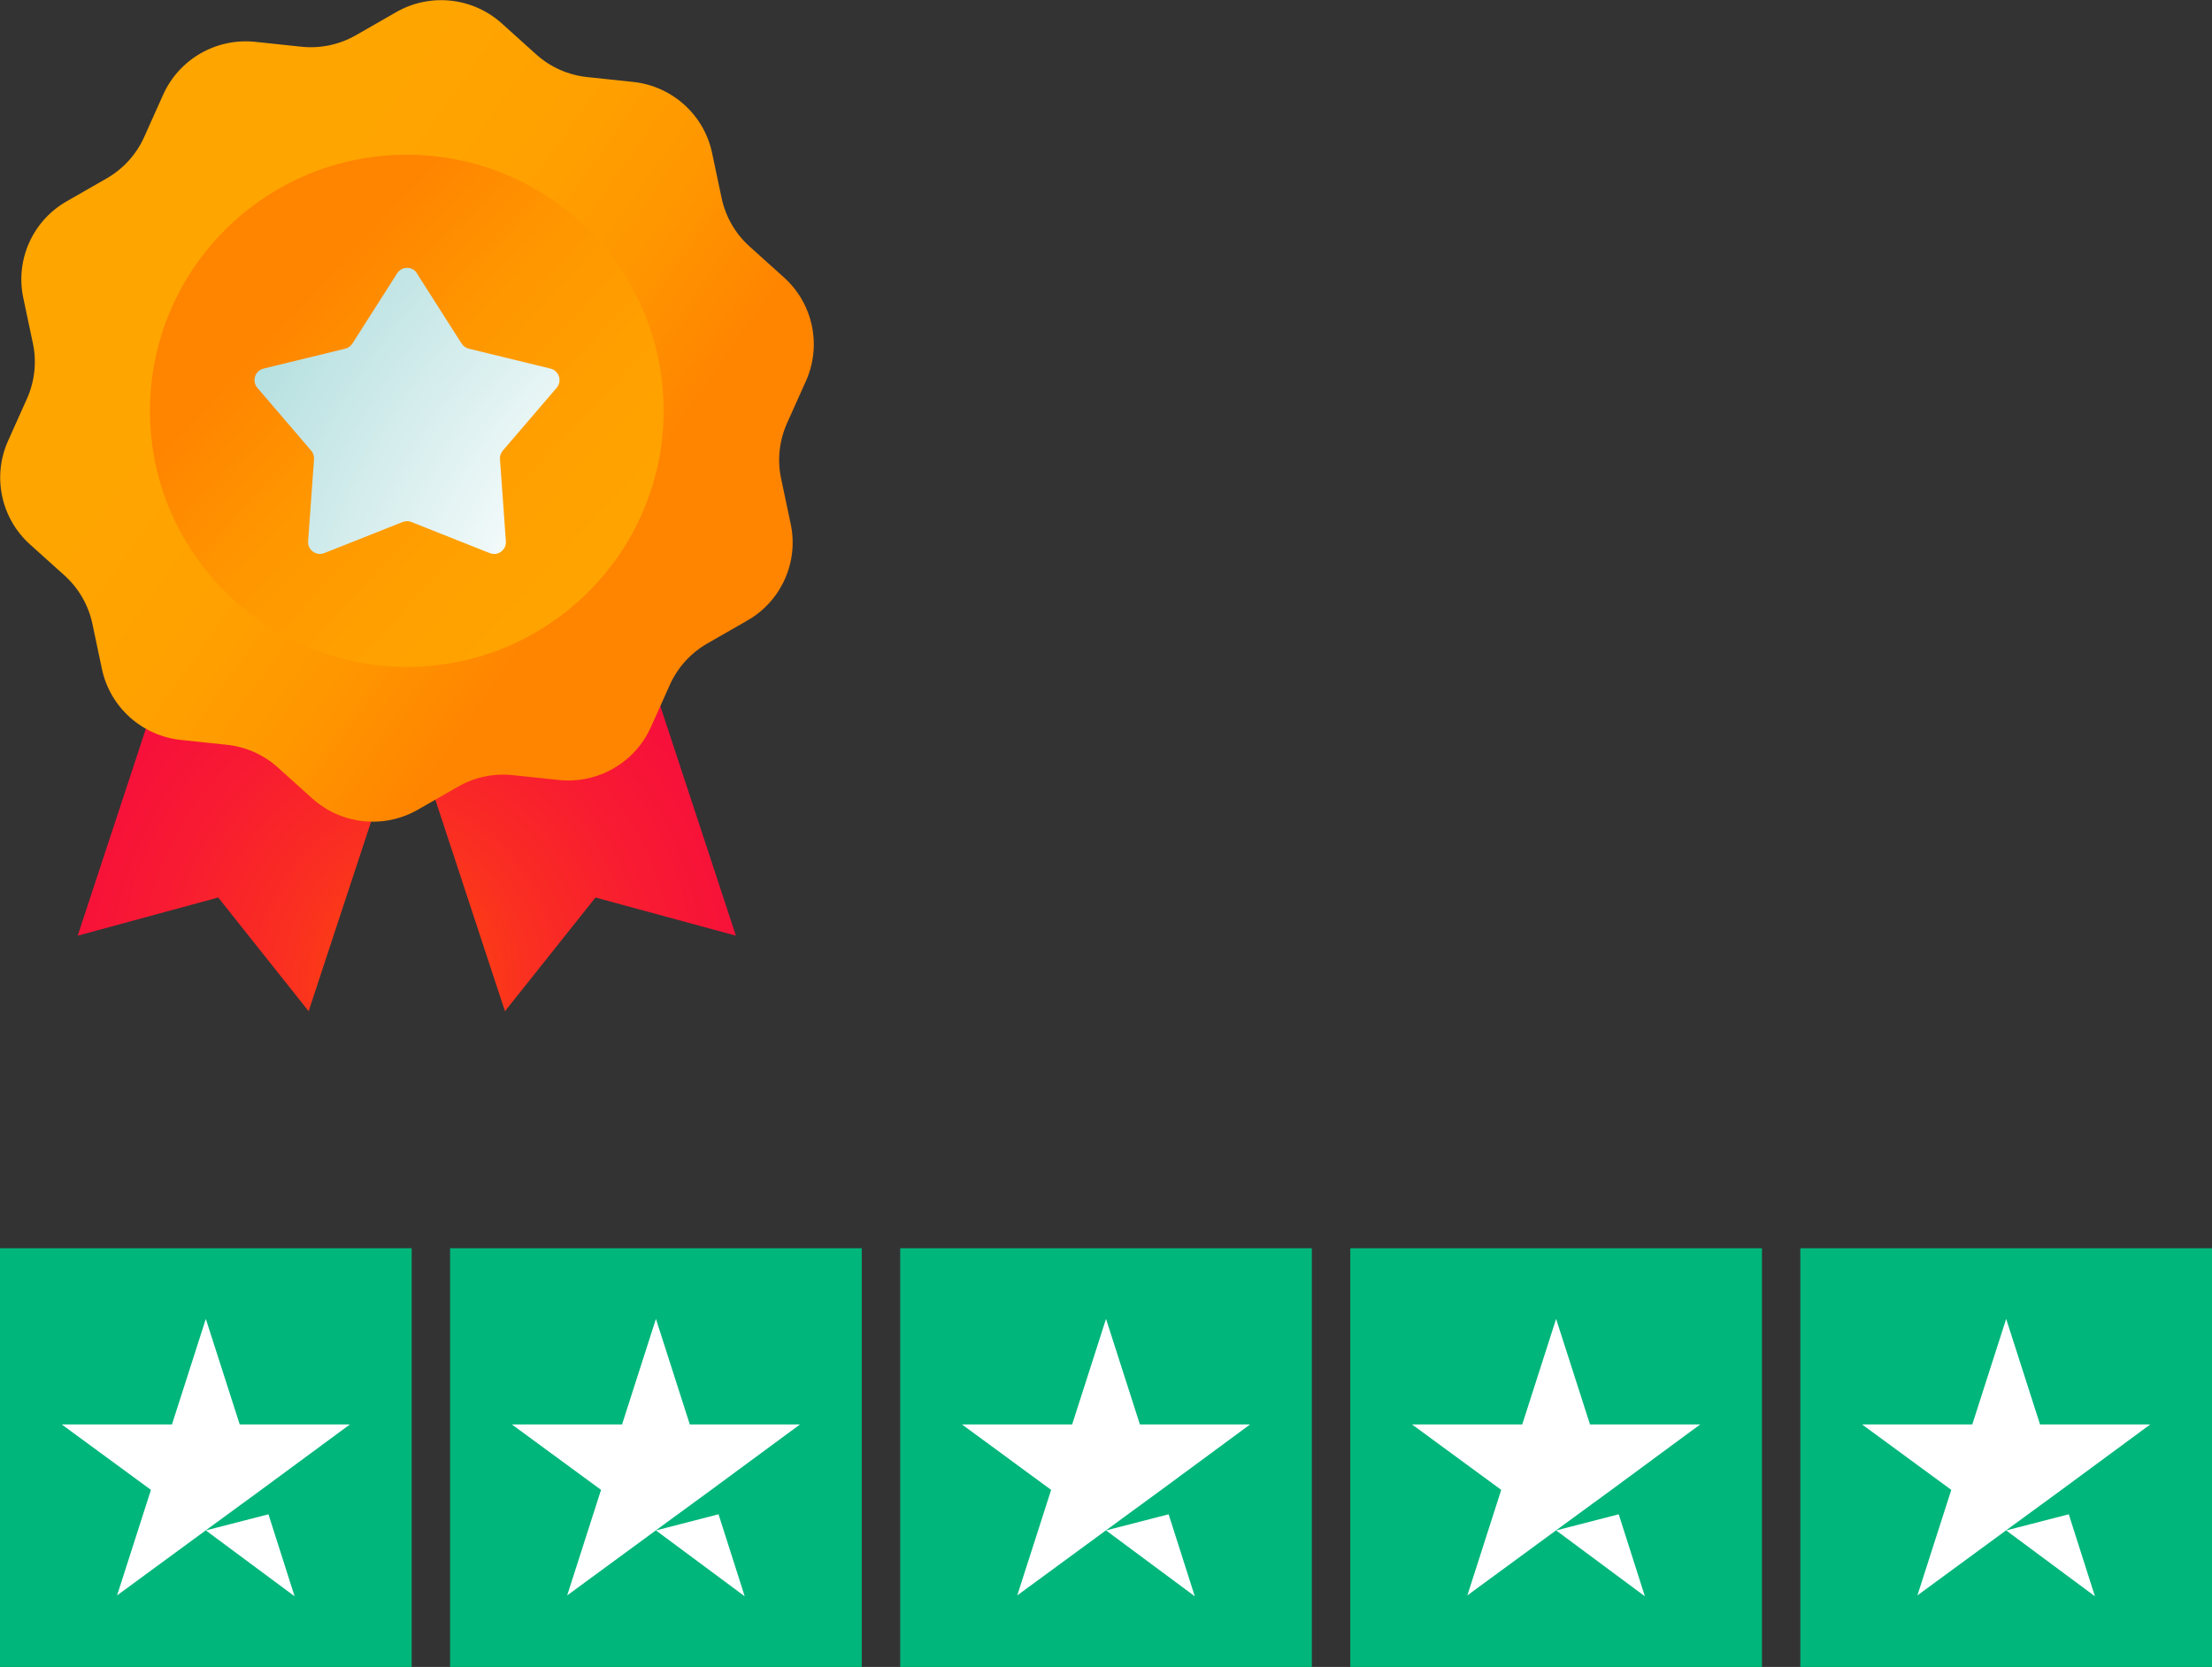 <svg width="280" height="211" viewBox="0 0 280 211" fill="none" xmlns="http://www.w3.org/2000/svg">
<rect x="0" y="0" width="280" height="211" fill="#333333" stroke="none"/>
<g clip-path="url(#clip0_2996_1668)">
<path d="M39.068 128L27.622 113.605L9.835 118.438L29.04 60.138L58.273 69.7L39.068 128Z" fill="url(#paint0_radial_2996_1668)"/>
<path d="M63.919 128L75.378 113.605L93.152 118.438L73.96 60.138L44.727 69.7L63.919 128Z" fill="url(#paint1_radial_2996_1668)"/>
<path d="M70.738 98.734L64.899 98.118C62.501 97.861 60.078 98.375 57.99 99.57L52.898 102.488C48.606 104.955 43.206 104.377 39.532 101.074L35.175 97.154C33.384 95.534 31.128 94.532 28.718 94.275L22.879 93.658C17.955 93.131 13.921 89.506 12.902 84.674L11.691 78.941C11.188 76.589 9.951 74.443 8.159 72.836L3.802 68.916C0.129 65.613 -1.005 60.318 1.018 55.806L3.416 50.46C4.395 48.262 4.666 45.807 4.163 43.455L2.952 37.723C1.921 32.89 4.138 27.942 8.43 25.487L13.521 22.57C15.609 21.361 17.272 19.536 18.252 17.338L20.649 11.992C22.673 7.48 27.377 4.781 32.301 5.295L38.14 5.912C40.538 6.169 42.961 5.655 45.049 4.46L50.14 1.542C54.432 -0.925 59.833 -0.347 63.507 2.956L67.863 6.876C69.655 8.496 71.91 9.498 74.321 9.755L80.16 10.372C85.084 10.899 89.118 14.524 90.136 19.356L91.348 25.089C91.851 27.441 93.088 29.587 94.88 31.194L99.236 35.114C102.91 38.417 104.044 43.712 102.02 48.223L99.623 53.57C98.643 55.768 98.373 58.223 98.875 60.575L100.087 66.307C101.118 71.14 98.901 76.088 94.609 78.543L89.518 81.46C87.43 82.669 85.767 84.494 84.787 86.692L82.39 92.038C80.366 96.55 75.661 99.249 70.738 98.734Z" fill="url(#paint2_linear_2996_1668)"/>
<path d="M51.494 84.416C69.447 84.416 84.001 69.904 84.001 52.002C84.001 34.1 69.447 19.587 51.494 19.587C33.54 19.587 18.986 34.1 18.986 52.002C18.986 69.904 33.54 84.416 51.494 84.416Z" fill="url(#paint3_linear_2996_1668)"/>
<path d="M52.77 34.6L58.428 43.481C58.634 43.802 58.957 44.046 59.343 44.136L69.681 46.655C70.763 46.925 71.189 48.236 70.467 49.084L63.648 57.04C63.391 57.336 63.262 57.722 63.288 58.12L64.035 68.518C64.112 69.623 63.017 70.42 61.986 70.009L52.074 66.076C51.713 65.934 51.326 65.934 50.965 66.076L41.053 70.009C40.022 70.42 38.926 69.61 39.004 68.518L39.751 58.12C39.777 57.722 39.648 57.336 39.39 57.04L32.572 49.084C31.85 48.236 32.275 46.925 33.358 46.655L43.695 44.136C44.069 44.046 44.391 43.815 44.611 43.481L50.269 34.6C50.862 33.674 52.215 33.674 52.795 34.6H52.77Z" fill="url(#paint4_radial_2996_1668)"/>
</g>
<g clip-path="url(#clip1_2996_1668)">
<path d="M52.11 158H0V211H52.11V158Z" fill="#00B67A"/>
<path d="M26.055 193.72L33.98 191.677L37.291 202.056L26.055 193.72ZM44.294 180.304H30.343L26.055 166.944L21.767 180.304H7.817L19.107 188.586L14.819 201.946L26.109 193.665L33.057 188.586L44.294 180.304Z" fill="white"/>
<path d="M109.084 158H56.974V211H109.084V158Z" fill="#00B67A"/>
<path d="M83.029 193.72L90.954 191.677L94.265 202.056L83.029 193.72ZM101.268 180.304H87.317L83.029 166.944L78.741 180.304H64.79L76.081 188.586L71.793 201.946L83.083 193.665L90.031 188.586L101.268 180.304Z" fill="white"/>
<path d="M166.058 158H113.948V211H166.058V158Z" fill="#00B67A"/>
<path d="M140.003 193.72L147.928 191.677L151.239 202.056L140.003 193.72ZM158.241 180.304H144.291L140.003 166.944L135.715 180.304H121.764L133.055 188.586L128.766 201.946L140.057 193.665L147.005 188.586L158.241 180.304Z" fill="white"/>
<path d="M223.032 158H170.921V211H223.032V158Z" fill="#00B67A"/>
<path d="M196.976 193.72L204.901 191.677L208.213 202.056L196.976 193.72ZM215.215 180.304H201.265L196.976 166.944L192.688 180.304H178.738L190.028 188.586L185.74 201.946L197.031 193.665L203.979 188.586L215.215 180.304Z" fill="white"/>
<path d="M280 158H227.89V211H280V158Z" fill="#00B67A"/>
<path d="M253.945 193.72L261.87 191.677L265.181 202.056L253.945 193.72ZM272.184 180.304H258.233L253.945 166.944L249.657 180.304H235.706L246.997 188.586L242.709 201.946L253.999 193.665L260.947 188.586L272.184 180.304Z" fill="white"/>
</g>
<defs>
<radialGradient id="paint0_radial_2996_1668" cx="0" cy="0" r="1" gradientUnits="userSpaceOnUse" gradientTransform="translate(56.556 124.559) rotate(18.122) scale(113.383 113.122)">
<stop stop-color="#FF5600"/>
<stop offset="0.05" stop-color="#FD4B09"/>
<stop offset="0.18" stop-color="#FA3020"/>
<stop offset="0.33" stop-color="#F81A32"/>
<stop offset="0.49" stop-color="#F60B3F"/>
<stop offset="0.67" stop-color="#F50246"/>
<stop offset="0.95" stop-color="#F50049"/>
</radialGradient>
<radialGradient id="paint1_radial_2996_1668" cx="0" cy="0" r="1" gradientUnits="userSpaceOnUse" gradientTransform="translate(46.454 124.408) rotate(161.878) scale(113.383 113.122)">
<stop stop-color="#FF5600"/>
<stop offset="0.05" stop-color="#FD4B09"/>
<stop offset="0.18" stop-color="#FA3020"/>
<stop offset="0.33" stop-color="#F81A32"/>
<stop offset="0.49" stop-color="#F60B3F"/>
<stop offset="0.67" stop-color="#F50246"/>
<stop offset="0.95" stop-color="#F50049"/>
</radialGradient>
<linearGradient id="paint2_linear_2996_1668" x1="142.377" y1="115.97" x2="-7.589" y2="9.814" gradientUnits="userSpaceOnUse">
<stop offset="0.44" stop-color="#FF8400"/>
<stop offset="0.45" stop-color="#FF8600"/>
<stop offset="0.54" stop-color="#FF9700"/>
<stop offset="0.63" stop-color="#FFA100"/>
<stop offset="0.75" stop-color="#FFA500"/>
</linearGradient>
<linearGradient id="paint3_linear_2996_1668" x1="8.584" y1="12.236" x2="86.179" y2="84.561" gradientUnits="userSpaceOnUse">
<stop offset="0.36" stop-color="#FF8400"/>
<stop offset="0.38" stop-color="#FF8600"/>
<stop offset="0.54" stop-color="#FF9700"/>
<stop offset="0.72" stop-color="#FFA100"/>
<stop offset="0.94" stop-color="#FFA500"/>
</linearGradient>
<radialGradient id="paint4_radial_2996_1668" cx="0" cy="0" r="1" gradientUnits="userSpaceOnUse" gradientTransform="translate(116.006 93.311) scale(112.358 112.037)">
<stop offset="0.44" stop-color="white"/>
<stop offset="1" stop-color="#9BD4D4"/>
</radialGradient>
<clipPath id="clip0_2996_1668">
<rect width="103" height="128" fill="white"/>
</clipPath>
<clipPath id="clip1_2996_1668">
<rect width="280" height="53" fill="white" transform="translate(0 158)"/>
</clipPath>
</defs>
</svg>
